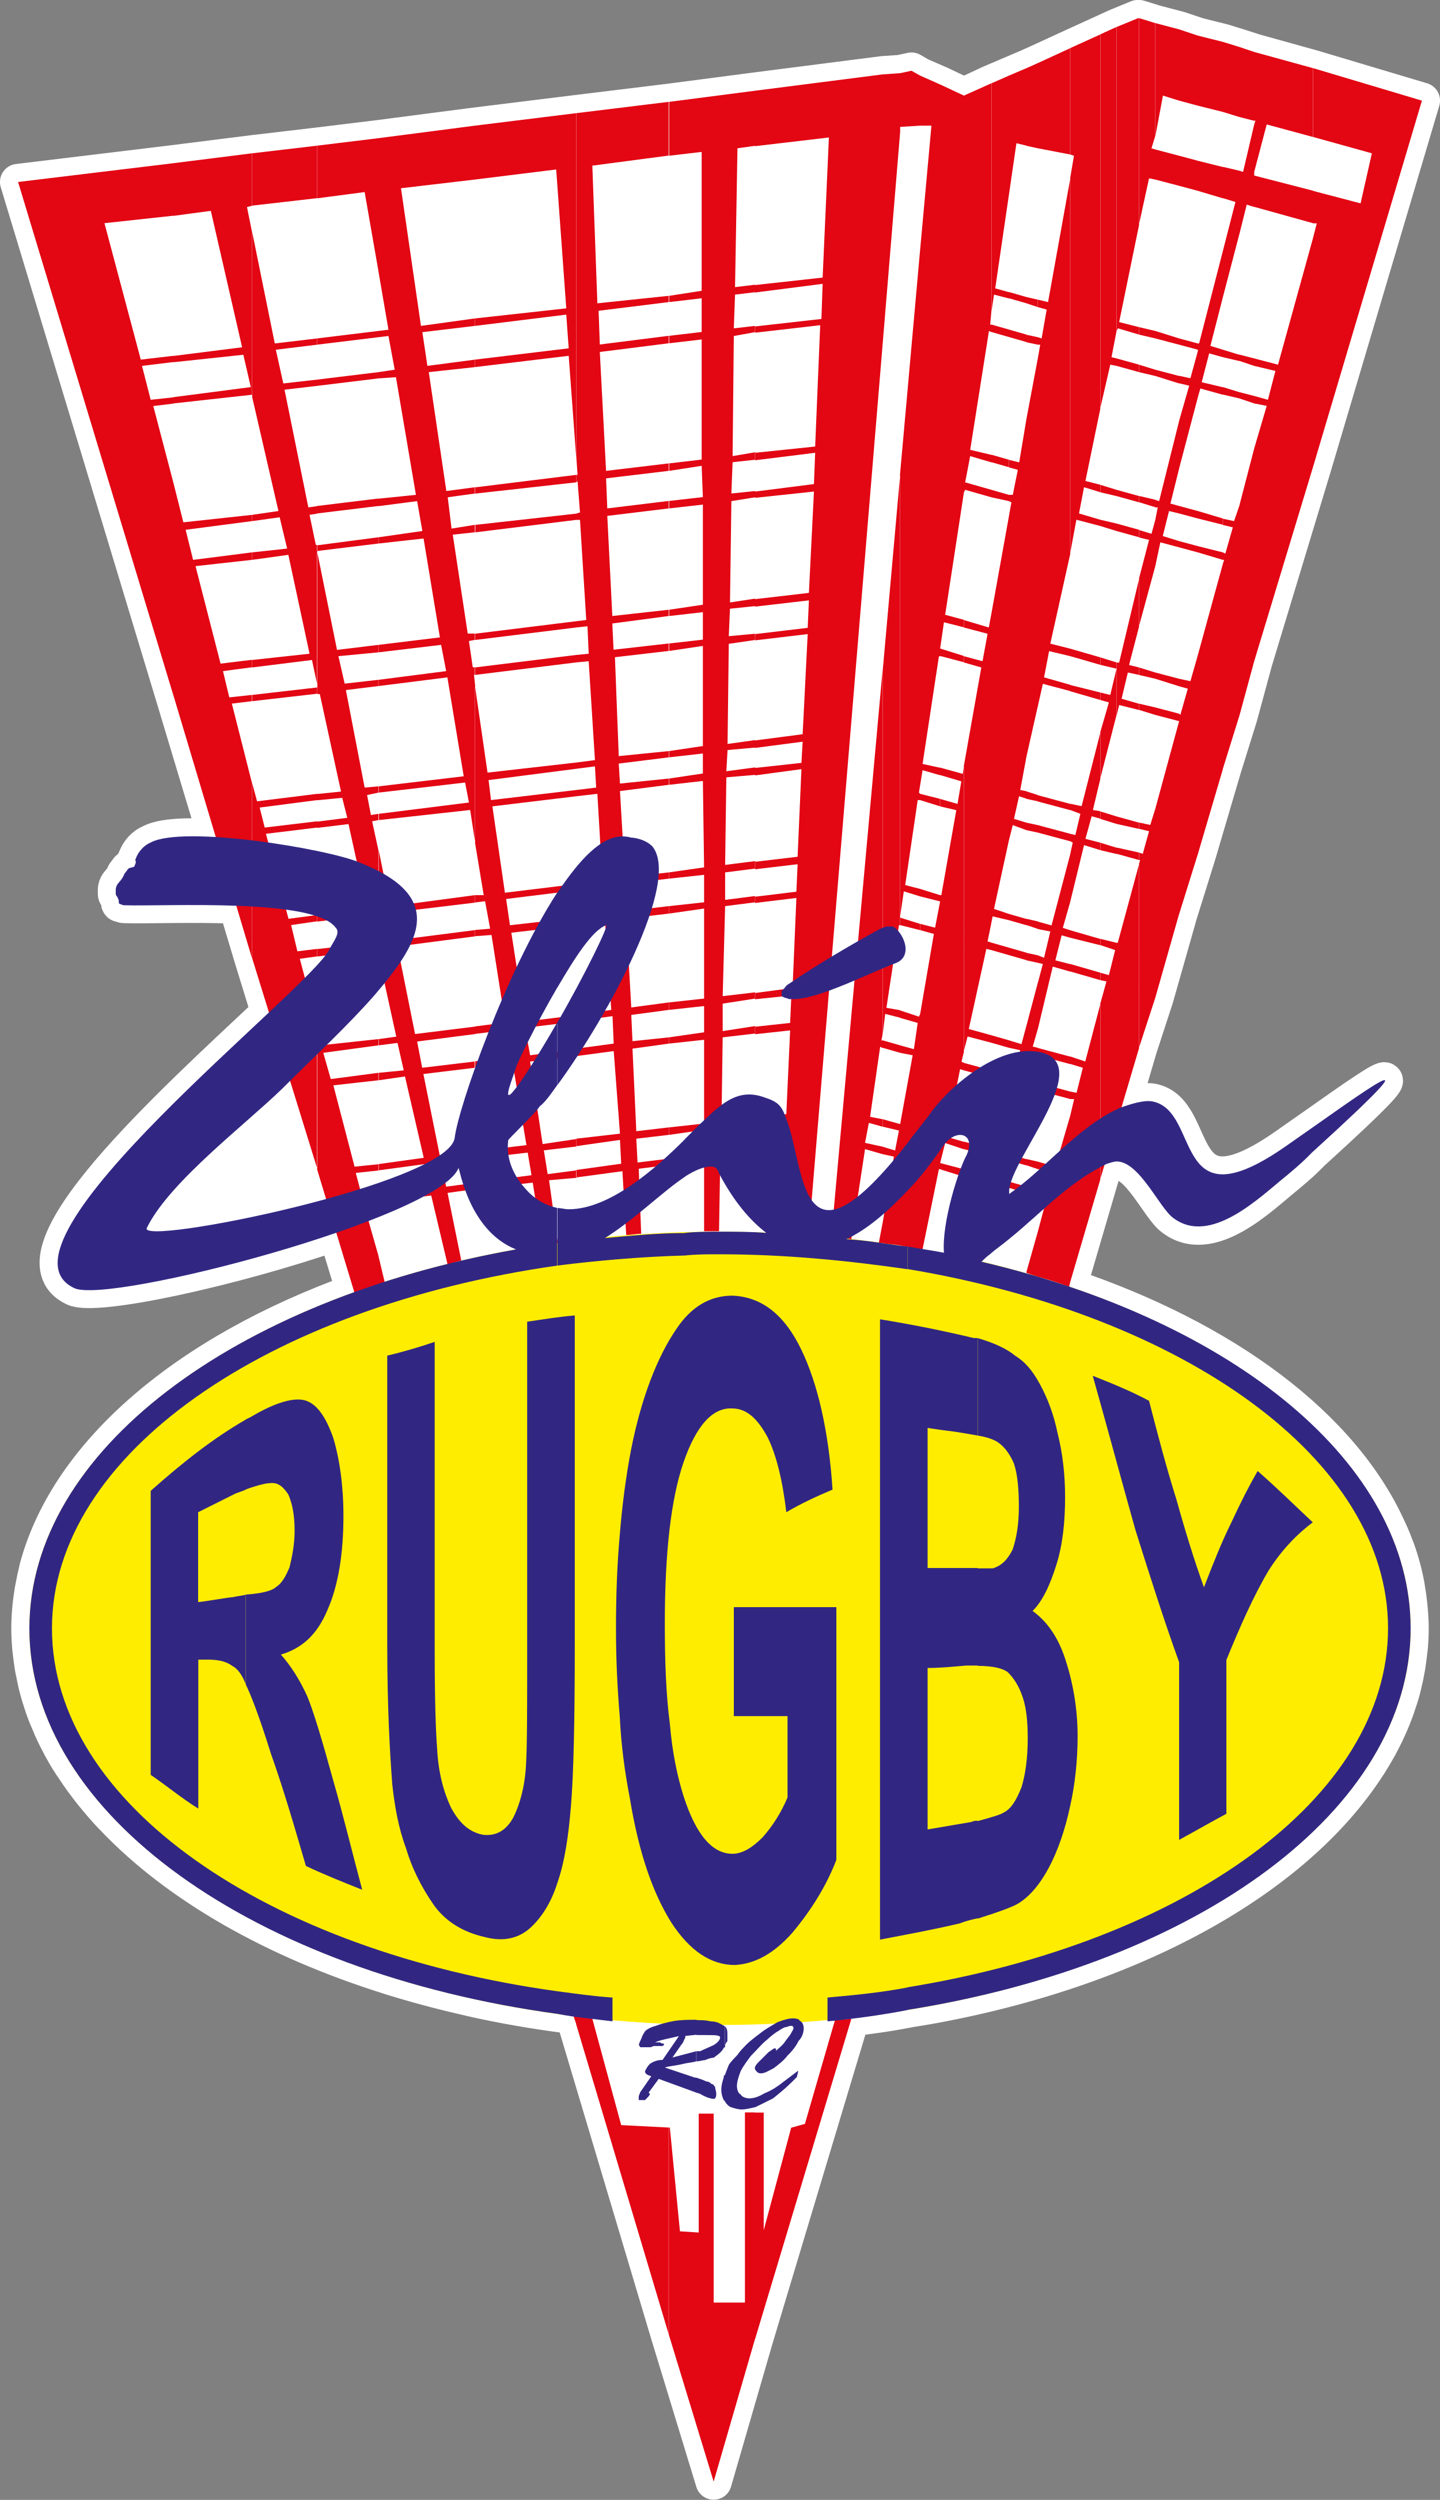<?xml version="1.0" encoding="utf-8"?>
<!-- Generator: Adobe Illustrator 28.1.0, SVG Export Plug-In . SVG Version: 6.00 Build 0)  -->
<svg version="1.1" id="Vrstva_1" xmlns="http://www.w3.org/2000/svg" xmlns:xlink="http://www.w3.org/1999/xlink" x="0px" y="0px"
	 viewBox="0 0 82.85 143.82" style="enable-background:new 0 0 82.85 143.82;" xml:space="preserve">
<rect x="0" y="0" width="82.85" height="143.82" fill="#808080" stroke="none"/>
<style type="text/css">
	
		.st0{fill-rule:evenodd;clip-rule:evenodd;fill:#FFFFFF;stroke:#FFFFFF;stroke-width:2.083;stroke-linejoin:round;stroke-miterlimit:10;}
	
		.st1{clip-path:url(#SVGID_00000114760416811444926330000017729603984280696979_);fill-rule:evenodd;clip-rule:evenodd;fill:#FFED00;}
	
		.st2{clip-path:url(#SVGID_00000114760416811444926330000017729603984280696979_);fill-rule:evenodd;clip-rule:evenodd;fill:#E30613;}
	
		.st3{clip-path:url(#SVGID_00000114760416811444926330000017729603984280696979_);fill-rule:evenodd;clip-rule:evenodd;fill:#312783;}
	.st4{clip-path:url(#SVGID_00000114760416811444926330000017729603984280696979_);fill:#312783;}
	.st5{fill:none;}
</style>
<g>
	<path class="st0" d="M81.08,92.33c-0.03-0.27-0.06-0.54-0.11-0.81c-0.01-0.09-0.03-0.18-0.04-0.27c-0.13-0.72-0.32-1.42-0.57-2.12
		c-0.01-0.03-0.02-0.06-0.04-0.09c-0.12-0.34-0.26-0.67-0.41-1c-0.01-0.02-0.02-0.04-0.03-0.06c-2.67-5.93-9.4-10.94-18.38-13.96
		l0.07-0.28l1.73-5.9l0.24-0.8c0.04-0.02,0.08-0.05,0.12-0.07c0.22-0.07,0.43-0.14,0.58-0.14c1.3,0,2.45,2.66,3.24,3.24
		c2.16,1.66,5.04-1.22,6.48-2.38c0.43-0.36,0.86-0.72,1.22-1.08l0.29-0.29c7.99-7.27,2.95-3.46-1.51-0.36
		c-6.62,4.61-4.82-2.09-7.7-2.59c-0.49-0.07-1.11,0.13-1.73,0.34l1.01-3.43l0.94-2.88l1.37-4.82l1.08-3.46l1.44-4.89l0.94-3.02
		l0.86-3.17l3.38-11.16l6.26-21.09l-6.26-1.87l-3.38-0.94L71.3,2.7l-0.94-0.29l-1.44-0.36l-1.08-0.36l-1.37-0.36l-0.94-0.29h-0.07
		l-1.22,0.5l-0.94,0.43l-1.73,0.79l-1.87,0.86l-0.65,0.29l-1.01,0.43l-1.01,0.43L55.46,5.5l-1.37-0.65l-1.15-0.5l-0.5-0.29
		l-0.65,0.14l-1.01,0.07l-7.34,0.94l-4.97,0.65l-5.33,0.65l-5.83,0.72l-5.54,0.72l-3.53,0.43L14.5,8.82L9.97,9.39l-8.93,1.08
		l8.93,29.51l2.46,8.18c-1.66-0.1-3.1-0.04-3.75,0.31c-0.36,0.14-0.72,0.5-0.86,0.94c-0.07,0.07,0,0.07,0,0.14v0.07
		c0,0.07-0.07,0.14-0.07,0.22c-0.07,0.07-0.29,0.07-0.36,0.14l-0.22,0.29c-0.14,0.36-0.36,0.5-0.43,0.65
		c-0.07,0.14-0.07,0.22-0.07,0.29v0.22c0,0,0,0.07,0.07,0.14l0.07,0.14c0.07,0.14,0,0.22,0.07,0.29c0.07,0,0.14,0.07,0.29,0.07
		c1.18,0.04,3.87-0.07,6.44,0.03l0.9,3l0.97,3.15C9.93,63.47,0.23,72.21,4.28,74.1c1.26,0.58,9.07-1.12,15.07-3.19l1.04,3.42
		c-9.56,3.45-16.4,9.17-18.22,15.82c-0.02,0.07-0.04,0.14-0.05,0.22c-0.07,0.27-0.13,0.55-0.18,0.83c-0.02,0.1-0.04,0.21-0.06,0.31
		c-0.04,0.26-0.08,0.52-0.11,0.79c-0.01,0.1-0.02,0.2-0.03,0.3c-0.03,0.36-0.05,0.72-0.05,1.08c0,0.37,0.02,0.73,0.05,1.1
		c0.01,0.12,0.03,0.23,0.04,0.35c0.03,0.25,0.06,0.49,0.1,0.74c0.02,0.14,0.05,0.27,0.08,0.4C2,96.49,2.05,96.72,2.1,96.94
		c0.03,0.14,0.07,0.27,0.11,0.41c0.06,0.23,0.14,0.45,0.21,0.68c0.04,0.13,0.08,0.25,0.13,0.38c0.09,0.25,0.2,0.51,0.31,0.76
		c0.04,0.09,0.07,0.18,0.11,0.27c0.16,0.35,0.33,0.69,0.51,1.03c0,0.01,0.01,0.02,0.01,0.02c0.18,0.33,0.37,0.66,0.58,0.98
		c0.05,0.08,0.1,0.15,0.15,0.22c0.17,0.26,0.35,0.52,0.53,0.77c0.06,0.08,0.12,0.16,0.18,0.24c0.19,0.26,0.39,0.51,0.6,0.76
		c0.05,0.06,0.11,0.13,0.16,0.19c0.24,0.29,0.49,0.57,0.76,0.85c0.02,0.02,0.05,0.05,0.07,0.07c3.67,3.87,9.22,7.06,15.95,9.16
		c0.01,0,0.02,0.01,0.02,0.01c1.07,0.33,2.18,0.64,3.31,0.92c0.41,0.1,0.82,0.19,1.23,0.29c0.1,0.02,0.2,0.05,0.3,0.07
		c1.68,0.37,3.41,0.67,5.18,0.9c0.16,0.03,0.33,0.05,0.49,0.08h0l0.14,0.43l5.33,17.85l2.59,8.49l2.38-8.21l5.54-18.43
		c-0.12,0-0.23,0.01-0.34,0.02c1.21-0.14,2.4-0.3,3.58-0.53c0.22-0.04,0.44-0.08,0.66-0.11c0.14-0.02,0.28-0.05,0.42-0.07
		c11.77-2.09,21.18-7.28,25.42-13.9c0.01-0.01,0.02-0.03,0.03-0.04c0.21-0.33,0.41-0.67,0.6-1.01c0.01-0.01,0.02-0.03,0.02-0.04
		c0.38-0.7,0.7-1.41,0.96-2.13c0.02-0.06,0.04-0.12,0.06-0.18c0.1-0.28,0.19-0.57,0.27-0.85c0.03-0.11,0.06-0.22,0.08-0.32
		c0.06-0.25,0.12-0.49,0.16-0.74c0.02-0.12,0.05-0.24,0.07-0.36c0.04-0.25,0.07-0.51,0.1-0.76c0.01-0.11,0.03-0.21,0.04-0.32
		c0.03-0.36,0.05-0.72,0.05-1.09c0-0.36-0.02-0.71-0.05-1.06C81.1,92.52,81.09,92.43,81.08,92.33z"/>
	<g>
		<g id="Vrstva_1_00000118395902699249278530000017285217248914558879_">
			<g>
				<defs>
					<rect id="SVGID_1_" x="1.04" y="1.04" width="80.76" height="141.73"/>
				</defs>
				<clipPath id="SVGID_00000140710732116217153490000015970904935259626927_">
					<use xlink:href="#SVGID_1_"  style="overflow:visible;"/>
				</clipPath>
				
					<path style="clip-path:url(#SVGID_00000140710732116217153490000015970904935259626927_);fill-rule:evenodd;clip-rule:evenodd;fill:#FFED00;" d="
					M41.35,116.5c21.95,0,39.81-10.22,39.81-22.82c0-12.52-17.85-22.82-39.81-22.82c-21.81,0-39.66,10.29-39.66,22.82
					C1.69,106.28,19.54,116.5,41.35,116.5"/>
				
					<path style="clip-path:url(#SVGID_00000140710732116217153490000015970904935259626927_);fill-rule:evenodd;clip-rule:evenodd;fill:#E30613;" d="
					M75.54,26.88V13.71l0.22-0.86h-0.22v-1.87l2.74,0.72l0.65-2.88l-3.38-0.94V3.92l6.26,1.87L75.54,26.88z M75.54,3.92v3.96
					l-2.66-0.72l-0.72,2.73V7.16l0.07-0.22h-0.07V2.99L75.54,3.92z M75.54,10.97v1.87l-3.38-0.94v-1.8L75.54,10.97z M75.54,13.71
					v13.17l-3.38,11.16V25.8l0.72-2.45l-0.72-0.14v-0.43L72.95,23l0.43-1.66l-1.22-0.29v-0.43l1.37,0.36L75.54,13.71z M72.16,2.99
					v3.96L71.3,6.73V2.7L72.16,2.99z M72.16,7.16v2.73v0.22v1.8l-0.43-0.14l-0.43,1.73V9.82l0.22,0.07L72.16,7.16z M72.16,20.62
					v0.43l-0.86-0.29v-0.36L72.16,20.62z M72.16,22.78v0.43l-0.86-0.29v-0.36L72.16,22.78z M72.16,25.8v12.24l-0.86,3.17V29.11
					L72.16,25.8z M71.3,2.7v4.03l-0.94-0.29V2.41L71.3,2.7z M71.3,9.82v3.67l-0.94,3.6v-2.66l0.72-2.81l-0.72-0.22v-1.8L71.3,9.82z
					 M71.3,20.41v0.36l-0.94-0.22v-0.43L71.3,20.41z M71.3,22.56v0.36l-0.94-0.22v-0.43L71.3,22.56z M71.3,29.11v12.09l-0.94,3.02
					V32.43l0.07-0.22h-0.07v-0.43l0.14,0.07l0.43-1.51l-0.58-0.14v-0.36l0.65,0.14L71.3,29.11z M70.36,2.41v4.03l-1.44-0.36V2.05
					L70.36,2.41z M70.36,9.61v1.8l-1.44-0.43V9.25L70.36,9.61z M70.36,14.43v2.66l-0.72,2.81l0.72,0.22v0.43l-0.79-0.22l-0.43,1.66
					l1.22,0.29v0.43l-1.3-0.36l-0.14,0.5v-2.66v-0.07v-0.36h0.07L70.36,14.43z M70.36,29.83v0.36l-1.44-0.36V29.4L70.36,29.83z
					 M70.36,31.78v0.43l-1.44-0.43v-0.36L70.36,31.78z M70.36,32.43v11.81l-1.44,4.89V37.68L70.36,32.43z M68.92,2.05v4.03
					l-1.08-0.29v-4.1L68.92,2.05z M68.92,9.25v1.73l-1.08-0.29V8.96L68.92,9.25z M68.92,19.76v0.36l-1.08-0.29v-0.36L68.92,19.76z
					 M68.92,20.19v2.66l-1.08,4.1v-2.74l0.58-2.02l-0.58-0.14v-0.43l0.65,0.14L68.92,20.19z M68.92,29.4v0.43l-1.08-0.29v-0.43
					L68.92,29.4z M68.92,31.42v0.36l-1.08-0.29v-0.36L68.92,31.42z M68.92,37.68v11.45l-1.08,3.46V41.06l0.07,0.07l0.43-1.51
					l-0.5-0.14v-0.43l0.65,0.14L68.92,37.68z M67.84,1.69v4.1L66.91,5.5l-0.43,2.3V1.33L67.84,1.69z M67.84,8.96v1.73l-1.37-0.36
					V8.6L67.84,8.96z M67.84,19.47v0.36l-1.37-0.36v-0.43L67.84,19.47z M67.84,21.63v0.43l-1.37-0.43v-0.36L67.84,21.63z
					 M67.84,24.22v2.74l-0.5,2.01l0.5,0.14v0.43l-0.58-0.14l-0.36,1.44l0.94,0.29v0.36l-1.08-0.29l-0.29,1.37v-2.66l0.14-0.72h-0.14
					v-0.43l0.22,0.07L67.84,24.22z M67.84,39.05v0.43l-1.37-0.43v-0.36L67.84,39.05z M67.84,41.06v11.52l-1.37,4.82V46.53l1.37-5.04
					l-1.37-0.36V40.7L67.84,41.06z M66.47,1.33v6.48l-0.22,0.72l0.22,0.07v1.73l-0.36-0.07l-0.58,2.66V1.04L66.47,1.33z
					 M66.47,19.04v0.43l-0.94-0.22v-0.43L66.47,19.04z M66.47,21.27v0.36l-0.94-0.22v-0.43L66.47,21.27z M66.47,28.75v0.43
					l-0.94-0.29v-0.36L66.47,28.75z M66.47,29.91v2.66l-0.94,3.46v-2.74l0.58-2.23l-0.58-0.14v-0.43l0.72,0.22L66.47,29.91z
					 M66.47,38.69v0.36l-0.94-0.22V38.4L66.47,38.69z M66.47,40.7v0.43l-0.94-0.29v-0.36L66.47,40.7z M66.47,46.53V57.4l-0.94,2.88
					V49.7l0.07-0.22h-0.07v-0.43l0.22,0.07l0.36-1.3l-0.58-0.14v-0.36l0.65,0.14L66.47,46.53z M65.54,1.04v11.88l-1.15,5.61
					l1.15,0.29v0.43l-1.22-0.36l-0.07,0.14V1.55l1.22-0.5H65.54z M65.54,20.98v0.43l-1.3-0.36v-0.43L65.54,20.98z M65.54,28.54v0.36
					l-1.3-0.36v-0.36L65.54,28.54z M65.54,30.48v0.43l-1.3-0.36v-0.43L65.54,30.48z M65.54,33.29v2.74l-0.58,2.23l0.58,0.14v0.43
					l-0.65-0.14l-0.36,1.51l1.01,0.29v0.36l-1.15-0.29l-0.14,0.58v-3.02h0.14L65.54,33.29z M65.54,47.33v0.36l-1.3-0.29v-0.43
					L65.54,47.33z M65.54,49.05v0.43l-1.3-0.36v-0.36L65.54,49.05z M65.54,49.7v10.58l-1.3,4.39V54.24h0.07L65.54,49.7z M64.24,1.55
					v17.49l-0.29,1.51l0.29,0.07v0.43l-0.36-0.07l-0.58,2.52V1.98L64.24,1.55z M64.24,28.18v0.36l-0.94-0.22v-0.43L64.24,28.18z
					 M64.24,30.12v0.43l-0.94-0.29v-0.36L64.24,30.12z M64.24,38.11v3.02l-0.94,3.67v-2.66l0.5-1.73l-0.5-0.14v-0.43l0.58,0.14
					l0.36-1.51l-0.94-0.22v-0.43L64.24,38.11z M64.24,46.97v0.43l-0.94-0.29v-0.43L64.24,46.97z M64.24,48.77v0.36l-0.94-0.22v-0.43
					L64.24,48.77z M64.24,54.24v10.44l-0.94,3.17V57.76l0.36-1.3l-0.36-0.07v-0.43l0.5,0.14l0.36-1.44l-0.86-0.29v-0.36L64.24,54.24
					z M63.31,1.98V23.5l-0.86,4.17l0.86,0.22v0.43l-0.94-0.29l-0.29,1.51l1.22,0.36v0.36l-1.37-0.36l-0.36,1.94V10.26l0.22-1.3
					l-0.22-0.07V2.77L63.31,1.98z M63.31,37.82v0.43l-1.73-0.5v-0.43L63.31,37.82z M63.31,39.84v0.43l-1.73-0.5v-0.36L63.31,39.84z
					 M63.31,42.14v2.66l-0.43,1.8l0.43,0.07v0.43l-0.5-0.14l-0.36,1.3l0.86,0.22v0.43l-0.94-0.29l-0.79,3.24v-2.74l0.14-0.65
					l-0.14-0.07v-0.43l0.29,0.07l0.29-1.22l-0.58-0.22v-0.36l0.65,0.14L63.31,42.14z M63.31,54.02v0.36l-1.73-0.43v-0.43
					L63.31,54.02z M63.31,55.96v0.43l-1.73-0.5v-0.43L63.31,55.96z M63.31,57.76v10.08l-1.73,5.9v-9.57l0.22-0.94h-0.22V62.8
					l0.36,0.07l0.36-1.44l-0.72-0.22v-0.43l0.86,0.29L63.31,57.76z M61.58,2.77v6.12l-1.87-0.36v-4.9L61.58,2.77z M61.58,10.26
					v21.59l-1.15,5.18l1.15,0.29v0.43l-1.22-0.29l-0.29,1.51l1.51,0.43v0.36L60,39.34l-0.29,1.3V20.62l0.14-0.79h-0.14V19.4
					l0.22,0.07l0.29-1.66l-0.5-0.14v-0.43l0.58,0.14L61.58,10.26z M61.58,46.25v0.36l-1.87-0.5v-0.36L61.58,46.25z M61.58,47.97
					v0.43l-1.87-0.5v-0.43L61.58,47.97z M61.58,49.13v2.74l-0.43,1.51l0.43,0.14v0.43l-0.5-0.14l-0.36,1.44l0.86,0.22v0.43
					l-1.01-0.29l-0.86,3.6v-2.66L60,55.46l-0.29-0.07v-0.43l0.36,0.14l0.36-1.51l-0.72-0.14v-0.43l0.79,0.22L61.58,49.13z
					 M61.58,60.79v0.43l-1.87-0.5v-0.43L61.58,60.79z M61.58,62.8v0.43l-1.87-0.5V62.3L61.58,62.8z M61.58,64.17v9.57l-0.07,0.29
					c-0.58-0.22-1.22-0.43-1.8-0.58v-2.59l0.5-1.87l-0.5-0.14v-0.43l0.65,0.14l0.29-1.08l-0.94-0.22v-0.43l1.01,0.29L61.58,64.17z
					 M59.71,3.63v4.9l-0.65-0.14V3.92L59.71,3.63z M59.71,17.24v0.43l-0.65-0.22v-0.36L59.71,17.24z M59.71,19.4v0.43l-0.65-0.14
					v-0.43L59.71,19.4z M59.71,20.62v20.01l-0.65,2.88V24.08L59.71,20.62z M59.71,45.74v0.36l-0.65-0.14v-0.43L59.71,45.74z
					 M59.71,47.47v0.43l-0.65-0.14v-0.43L59.71,47.47z M59.71,53.01v0.43l-0.65-0.22v-0.36L59.71,53.01z M59.71,54.96v0.43
					l-0.65-0.14v-0.43L59.71,54.96z M59.71,56.54v2.66l-0.29,1.01l0.29,0.07v0.43l-0.36-0.07l-0.29,1.01v-2.66L59.71,56.54z
					 M59.71,62.3v0.43l-0.65-0.22v-0.43L59.71,62.3z M59.71,66.83v0.43l-0.65-0.22v-0.36L59.71,66.83z M59.71,68.42v0.43l-0.65-0.22
					v-0.36L59.71,68.42z M59.71,70.86v2.59c-0.22-0.07-0.43-0.14-0.65-0.22v-0.07L59.71,70.86z M59.06,3.92v4.46l-0.58-0.14
					l-0.43,2.95V4.35L59.06,3.92z M59.06,17.09v0.36l-1.01-0.29v-0.36L59.06,17.09z M59.06,19.25v0.43l-1.01-0.29v-0.43L59.06,19.25
					z M59.06,24.08v19.43l-0.36,1.94l0.36,0.07v0.43l-0.43-0.14l-0.29,1.3l0.72,0.22v0.43l-0.79-0.29l-0.22,0.86V29.69l0.14-0.79
					l-0.14-0.07v-0.36h0.22l0.29-1.44l-0.5-0.14v-0.43l0.58,0.14L59.06,24.08z M59.06,52.87v0.36l-1.01-0.29v-0.36L59.06,52.87z
					 M59.06,54.81v0.43l-1.01-0.29v-0.43L59.06,54.81z M59.06,58.99v2.66l-0.07,0.43h0.07v0.43l-0.22-0.07l-0.79,3.24v-2.74
					l0.22-0.65l-0.22-0.07v-0.36l0.29,0.07l0.36-1.51l-0.65-0.14v-0.43l0.72,0.22L59.06,58.99z M59.06,66.69v0.36l-1.01-0.29V66.4
					L59.06,66.69z M59.06,68.27v0.36l-1.01-0.29v-0.36L59.06,68.27z M59.06,73.17v0.07V73.17z M58.05,4.35v6.84l-0.79,5.4l0.79,0.22
					v0.36l-0.86-0.22l-0.14,0.94V4.79L58.05,4.35z M58.05,18.96v0.43l-1.01-0.29v-0.43L58.05,18.96z M58.05,26.45v0.43l-1.01-0.29
					v-0.43L58.05,26.45z M58.05,28.47v0.36l-1.01-0.22v-0.43L58.05,28.47z M58.05,29.69v18.64l-0.86,3.96l0.86,0.29v0.36l-0.94-0.22
					l-0.07,0.36V35.3L58.05,29.69z M58.05,54.52v0.43l-1.01-0.29v-0.43L58.05,54.52z M58.05,59.85v0.43l-1.01-0.29v-0.43
					L58.05,59.85z M58.05,61.87v0.36l-1.01-0.22v-0.43L58.05,61.87z M58.05,62.95v2.74l-0.14,0.65l0.14,0.07v0.36l-0.29-0.07
					l-0.22,1.15l0.5,0.14v0.36L57.4,68.2l-0.36,1.44v-2.66l0.14-0.43h-0.14v-0.43l0.22,0.07L58.05,62.95z M57.04,4.79v13.1
					l-0.07,0.79h0.07v0.43l-0.14-0.07l-1.08,6.84l1.22,0.29v0.43l-1.22-0.36l-0.29,1.51l1.51,0.43v0.43l-1.51-0.43l-0.07,0.14V5.5
					L57.04,4.79z M57.04,35.3v17.78l-0.22,1.08l0.22,0.07v0.43l-0.29-0.07l-1.01,4.61l1.3,0.36v0.43l-1.37-0.36l-0.22,0.86V44.09
					l1.01-5.69l-1.01-0.29v-0.36l1.08,0.29l0.29-1.58l-1.37-0.36v-0.43l1.44,0.43L57.04,35.3z M57.04,61.58v0.43l-1.58-0.43v-0.43
					L57.04,61.58z M57.04,66.11v0.43l-1.58-0.43v-0.43L57.04,66.11z M57.04,66.98v2.66l-0.72,2.88c-0.22,0-0.43-0.07-0.65-0.14
					l1.08-4.32l-1.3-0.36v-0.43l1.44,0.36L57.04,66.98z M55.46,5.5v22.82l-1.08,7.05l1.08,0.29v0.43l-1.15-0.29l-0.22,1.51
					l1.37,0.43v0.36l-1.37-0.36V4.86L55.46,5.5z M55.46,44.09V60.5l-0.14,0.58l0.14,0.07v0.43l-0.22-0.07l-0.79,3.89l1.01,0.29v0.43
					l-1.08-0.36l-0.29,1.15l1.37,0.36v0.43l-1.37-0.43V51.5h0.07l0.86-4.89l-0.94-0.22v-0.43l1.01,0.29l0.22-1.3l-1.22-0.36v-0.43
					l1.3,0.36L55.46,44.09z M54.09,4.86v32.9h-0.07l-0.94,6.19l1.01,0.22v0.43l-1.01-0.29l-0.14,0.86V14.36l0.65-7.13h-0.65V4.35
					L54.09,4.86z M54.09,45.96v0.43l-1.15-0.36v-0.36L54.09,45.96z M54.09,51.5v15.76h-0.07l-0.94,4.61h-0.14V58.34l0.79-4.61
					l-0.79-0.22v-0.36l0.86,0.22l0.29-1.51l-1.15-0.29v-0.43L54.09,51.5z M52.94,4.35v2.88L51.79,7.3v0.29V4.21l0.65-0.14
					L52.94,4.35z M52.94,14.36v30.81l-0.07,0.43l0.07,0.07v0.36H52.8l-0.72,4.89l0.86,0.22v0.43l-0.94-0.29l-0.22,1.51l1.15,0.36
					v0.36l-1.15-0.29V27.32L52.94,14.36z M52.94,58.34v13.53c-0.43-0.07-0.79-0.14-1.15-0.22v-6.98l0.72-3.96l-0.72-0.14v-0.43
					l0.79,0.22l0.22-1.51l-1.01-0.29v-0.43l1.08,0.36L52.94,58.34z M51.79,4.21v3.38l-1.01,12.24V4.28L51.79,4.21z M51.79,27.32
					v25.91h-0.07L51,57.98l0.79,0.14v0.43l-0.86-0.22l-0.14,1.15V38.54L51.79,27.32z M51.79,60.14v0.43l-1.01-0.29v-0.43
					L51.79,60.14z M51.79,64.67v6.98c-0.36-0.07-0.72-0.07-1.01-0.14v-1.15l0.65-3.82l-0.65-0.14v-0.43l0.72,0.22l0.22-1.15
					l-0.93-0.22v-0.43L51.79,64.67z M43.44,121.54h0.5v6.77l1.58-5.9l0.79-0.22l1.73-5.97c0.29,0,0.58-0.07,0.94-0.07l-5.54,18.43
					V121.54z M50.78,4.28v15.55l-4.25,51.25c-0.5-0.07-1.01-0.07-1.58-0.14l0.22-4.68l-1.73,0.22v-0.43l1.73-0.22l0.07-1.37
					l-1.8,0.22v-0.36l1.8-0.22l0.22-4.82l-2.02,0.22v-0.43l2.02-0.22l0.07-1.58l-2.09,0.22v-0.36l2.16-0.29l0.22-5.18l-2.38,0.29
					v-0.36l2.38-0.29l0.07-1.58l-2.45,0.29v-0.43l2.45-0.29l0.22-5.04l-2.66,0.36v-0.43l2.66-0.29l0.07-1.22l-2.74,0.36v-0.43
					l2.74-0.36l0.29-5.76l-3.02,0.36v-0.36l3.02-0.36l0.07-1.58l-3.1,0.36v-0.43l3.1-0.36l0.29-5.83l-3.38,0.36v-0.36l3.38-0.43
					l0.07-1.8l-3.46,0.43v-0.43l3.46-0.36l0.29-6.98l-3.74,0.43v-0.36l3.81-0.43l0.07-2.02l-3.89,0.5v-0.43l3.89-0.43l0.36-8.06
					l-4.25,0.5V5.22L50.78,4.28z M50.78,38.54l-2.95,32.61c0.36,0.07,0.79,0.07,1.15,0.14l0.79-5.18l1.01,0.29v-0.43l-1.01-0.22
					l0.22-1.15l0.79,0.22v-0.43l-0.72-0.14l0.58-4.03l0.14,0.07v-0.43h-0.07l0.07-0.36V38.54z M50.78,70.36l-0.22,1.15h0.22V70.36z
					 M41.06,142.77l-2.59-8.49V122.4h0.07l0.58,5.97l1.08,0.07v-6.84h0.86v10.87h1.8v-10.94h0.58v13.03L41.06,142.77z M43.44,5.22
					v3.17l-1.01,0.14l-0.14,7.99l1.15-0.14v0.43l-1.15,0.14l-0.07,1.94l1.22-0.14v0.36l-1.22,0.22l-0.07,6.91l1.3-0.22v0.43
					l-1.3,0.14l-0.07,1.8l1.37-0.14v0.36l-1.37,0.22L42,34.66l1.44-0.22v0.43L42,35.02l-0.07,1.58l1.51-0.14v0.36l-1.51,0.22
					l-0.07,5.76l1.58-0.22v0.43l-1.58,0.14l-0.07,1.22l1.66-0.22v0.43l-1.66,0.14l-0.07,5.04l1.73-0.22v0.43l-1.73,0.22v1.58
					l1.73-0.22v0.36l-1.73,0.22l-0.14,5.18l1.87-0.22v0.36l-1.87,0.29v1.58l1.87-0.29v0.43l-1.87,0.22l-0.07,4.82l1.94-0.22v0.36
					l-1.94,0.29l-0.07,1.37l2.02-0.29v0.43l-2.02,0.22l-0.07,4.17h-0.86v-4.03l-2.02,0.22v-0.36l2.02-0.29v-1.37l-2.02,0.29v-0.43
					l2.02-0.22v-4.82l-2.02,0.22v-0.36l2.02-0.29v-1.51l-2.02,0.22v-0.43l2.02-0.22v-5.18l-2.02,0.29v-0.43l2.02-0.22v-1.58
					l-2.02,0.22v-0.36l2.02-0.29l-0.07-4.97l-1.94,0.22v-0.36l1.94-0.29v-1.15l-1.94,0.22v-0.36l1.94-0.29v-5.76l-1.94,0.29v-0.43
					l1.94-0.22v-1.58l-1.94,0.22v-0.36l1.94-0.29v-5.76l-1.94,0.22v-0.43l1.94-0.22l-0.07-1.8l-1.87,0.29v-0.43l1.87-0.22v-6.91
					l-1.87,0.22v-0.43l1.87-0.22v-1.94l-1.87,0.22v-0.36l1.87-0.29V8.74l-1.87,0.22V5.86L43.44,5.22z M38.47,134.28l-5.33-17.85V116
					c0.29,0.07,0.58,0.07,0.94,0.14l1.66,6.12l2.74,0.14V134.28z M38.47,5.86v3.09l-4.39,0.58l0.29,7.92l4.1-0.43v0.36l-4.03,0.5
					l0.07,1.94l3.96-0.5v0.43l-3.96,0.5l0.36,6.84l3.6-0.43v0.43l-3.6,0.43l0.07,1.73l3.53-0.43v0.43l-3.53,0.43l0.29,5.76
					l3.24-0.36v0.36l-3.24,0.43l0.07,1.51l3.17-0.36v0.43l-3.09,0.36l0.22,5.69l2.88-0.29v0.36l-2.88,0.36l0.07,1.15l2.81-0.29v0.36
					l-2.81,0.36l0.29,4.97l2.52-0.29v0.36l-2.52,0.29l0.07,1.58l2.45-0.29v0.43l-2.45,0.29l0.29,5.11l2.16-0.29v0.43l-2.16,0.29
					l0.07,1.51l2.09-0.22v0.36l-2.09,0.29l0.22,4.75l1.87-0.22v0.43l-1.87,0.22l0.07,1.37l1.8-0.22v0.36l-1.73,0.22l0.14,3.74
					c-0.29,0-0.58,0.07-0.86,0.07l-0.22-3.67l-2.66,0.36v-0.43l2.59-0.36l-0.07-1.37l-2.52,0.36v-0.43l2.52-0.29l-0.36-4.75
					l-2.16,0.29v-0.43l2.16-0.29l-0.07-1.58l-2.09,0.29v-0.36l2.02-0.29l-0.36-5.11l-1.66,0.22V52.8l1.66-0.22L34.73,51l-1.58,0.22
					v-0.36l1.51-0.22l-0.29-4.97l-1.22,0.14v-0.36l1.15-0.14l-0.07-1.22l-1.08,0.14v-0.36l1.08-0.14l-0.36-5.69l-0.72,0.07v-0.43
					l0.72-0.07l-0.07-1.58l-0.65,0.07v-0.36l0.58-0.07l-0.36-5.76h-0.22v-0.36l0.22-0.07l-0.14-1.8l-0.07,0.07v-0.43h0.07
					l-0.07-1.01V6.51L38.47,5.86z M33.15,116.43L33,116h0.14V116.43z M33.15,6.51v19.79l-0.43-5.83l-5.4,0.65v-0.43l5.4-0.65
					l-0.14-1.94l-5.25,0.65v-0.43l5.25-0.58l-0.58-7.99l-4.68,0.58v-3.1L33.15,6.51z M33.15,27.32v0.43l-5.83,0.65v-0.36
					L33.15,27.32z M33.15,29.55v0.36l-5.83,0.72v-0.43L33.15,29.55z M33.15,35.74v0.36l-5.83,0.72v-0.36L33.15,35.74z M33.15,37.68
					v0.43l-5.83,0.72V38.4L33.15,37.68z M33.15,43.87v0.36l-5.04,0.65l0.14,1.15l4.9-0.58v0.36l-4.82,0.58l0.72,4.97l4.1-0.5v0.36
					l-4.03,0.5l0.22,1.51l3.82-0.43v0.43l-3.74,0.43l0.79,5.11l2.95-0.36v0.36l-2.95,0.36l0.29,1.58l2.66-0.36v0.43l-2.66,0.29
					l0.72,4.75l1.94-0.29v0.43l-1.87,0.22l0.22,1.37l1.66-0.22v0.43l-1.58,0.14l0.5,3.6c-0.29,0.07-0.58,0.07-0.86,0.14l-0.58-3.6
					l-3.31,0.36v-0.36l3.24-0.43l-0.22-1.3l-3.02,0.36v-0.43l2.95-0.36l-0.79-4.68l-2.16,0.22v-0.36l2.09-0.29l-0.29-1.51l-1.8,0.22
					v-0.43l1.73-0.22l-0.79-5.04l-0.94,0.07v-0.36l0.86-0.07l-0.29-1.58l-0.58,0.07V51.5h0.5l-0.5-3.02v-9l0.72,4.97L33.15,43.87z
					 M27.32,7.23v3.1l-4.25,0.5l1.15,7.92l3.1-0.43v0.43l-3.02,0.36l0.29,1.94l2.74-0.36v0.43l-2.66,0.29l1.01,6.84l1.66-0.22v0.36
					l-1.58,0.22l0.22,1.8l1.37-0.22v0.43l-1.3,0.14l0.86,5.69h0.43v0.36l-0.36,0.07l0.22,1.51h0.14v0.43h-0.07l0.07,0.65v9
					l-0.29-1.87l-5.25,0.58v-0.36l5.18-0.65l-0.22-1.15l-4.97,0.58v-0.36l4.89-0.58l-0.94-5.69l-3.96,0.5v-0.36l3.89-0.5l-0.29-1.51
					l-3.6,0.43V37.1l3.53-0.43l-0.94-5.69l-2.59,0.29v-0.36l2.52-0.36L24,28.83l-2.23,0.29v-0.43l2.16-0.22l-1.15-6.77l-1.01,0.07
					v-0.36l0.94-0.14l-0.36-1.94l-0.58,0.07v-0.36l0.58-0.07l-0.58-3.38V7.95L27.32,7.23z M27.32,51.5v0.43l-4.82,0.58l0.29,1.58
					l4.54-0.58v0.36l-4.46,0.58l1.01,5.04l3.46-0.43v0.43L24,59.92l0.29,1.51l3.02-0.36v0.36l-2.95,0.36l0.94,4.68l2.02-0.22v0.43
					l-1.94,0.22l0.29,1.37l1.66-0.22v0.36l-1.58,0.22l0.79,3.89c-0.29,0.07-0.5,0.14-0.79,0.22l-0.94-3.96l-3.02,0.36V68.7
					l2.95-0.36l-0.29-1.37l-2.66,0.36v-0.36l2.59-0.36l-1.08-4.68l-1.51,0.22v-0.43l1.44-0.14l-0.36-1.58l-1.08,0.14v-0.36
					l1.01-0.14l-1.01-4.61v-6.12l0.65,3.24L27.32,51.5z M21.77,73.89l0.36-0.14l-0.36-1.51V73.89z M21.77,7.95v7.63l-0.79-4.53
					l-2.74,0.36V8.38L21.77,7.95z M21.77,19.04v0.36l-3.53,0.43v-0.36L21.77,19.04z M21.77,21.41v0.36l-3.53,0.43v-0.36L21.77,21.41
					z M21.77,28.68v0.43l-3.53,0.43v-0.43L21.77,28.68z M21.77,30.91v0.36l-3.53,0.43l1.15,5.69l2.38-0.29v0.43l-2.3,0.22l0.36,1.58
					l1.94-0.22v0.36L19.9,39.7l1.08,5.61l0.79-0.07v0.36l-0.65,0.14l0.22,1.15l0.43-0.07v0.36l-0.36,0.07l0.36,1.66v6.12l-0.14-0.43
					l-3.38,0.43V54.6l3.31-0.36l-0.36-1.58l-2.95,0.36v-0.36l2.88-0.36l-1.08-4.89l-1.8,0.22v-0.36l1.73-0.22l-0.29-1.15l-1.44,0.14
					v-0.36l1.37-0.14l-1.22-5.61h-0.14v-0.36v-0.07v-0.14v-7.99L21.77,30.91z M21.77,59.78v0.36l-3.17,0.43l0.43,1.51l2.74-0.36
					v0.43l-2.59,0.29l1.22,4.68l1.37-0.14v0.36l-1.3,0.14l0.36,1.37l0.94-0.14v0.43l-0.86,0.07l0.86,3.02v1.66
					c-0.5,0.14-0.94,0.29-1.37,0.5l-2.16-7.13v-8.28l0.29,1.15L21.77,59.78z M18.25,8.38v3.02l-3.74,0.43V8.82L18.25,8.38z
					 M18.25,19.47v0.36l-2.38,0.29l0.43,1.94l1.94-0.22v0.36l-1.87,0.22l1.37,6.77l0.5-0.07v0.43l-0.43,0.07l0.36,1.73h0.07v7.99
					l-0.29-1.37L14.5,38.4v-0.43l3.31-0.36l-1.22-5.69l-2.09,0.29v-0.43l2.02-0.22l-0.43-1.8l-1.58,0.22v-0.36l1.51-0.22l-1.51-6.55
					v-9.5l1.3,6.41L18.25,19.47z M18.25,39.55v0.36l-3.74,0.43v-0.36L18.25,39.55z M18.25,45.67v0.36l-3.31,0.43l0.29,1.15
					l3.02-0.36v0.36l-2.95,0.36l1.3,4.89l1.66-0.22v0.36l-1.51,0.22l0.36,1.51l1.15-0.14v0.43l-1.01,0.14l1.01,3.82v8.28L14.5,55.1
					V45.02l0.29,1.08L18.25,45.67z M14.5,8.82v3.02l-0.29,0.07l0.29,1.44v9.5v-0.14l-4.53,0.5v-0.36l4.46-0.58L14,20.41l-4.03,0.43
					v-0.36l3.96-0.5l-1.8-7.85l-2.16,0.29V9.39L14.5,8.82z M14.5,29.62v0.36l-3.82,0.5l0.43,1.73l3.38-0.43v0.43l-3.24,0.36
					l1.44,5.61l1.8-0.22v0.43l-1.66,0.22l0.36,1.51l1.3-0.14v0.36l-1.15,0.14l1.15,4.54V55.1L9.97,39.98V27.75l0.58,2.3L14.5,29.62z
					 M9.97,9.39v3.02l-3.96,0.43l2.09,7.85l1.87-0.22v0.36l-1.8,0.22L8.67,23l1.3-0.14v0.36l-1.15,0.14l1.15,4.39v12.24L1.04,10.47
					L9.97,9.39z"/>
				
					<path style="clip-path:url(#SVGID_00000140710732116217153490000015970904935259626927_);fill-rule:evenodd;clip-rule:evenodd;fill:#312783;" d="
					M56.47,72.59c14.47,3.38,24.69,11.59,24.69,21.09c0,10.44-12.24,19.29-28.94,21.95v-1.3c15.91-2.59,27.64-10.87,27.64-20.66
					c0-9.72-11.73-18-27.64-20.66v-1.3c0.72,0.14,1.37,0.22,2.09,0.36c-0.14-1.73,0.86-4.82,1.3-5.61c0.58-1.3-0.65-1.58-1.37-0.5
					c-0.65,0.94-1.3,1.8-2.01,2.52v-2.74c0.36-0.5,0.79-1.01,1.22-1.58c0.86-1.3,3.67-3.96,6.12-3.67c3.81,0.43-1.51,6.19-1.51,8.06
					v0.14c2.09-1.44,3.96-3.89,6.41-4.97c0.65-0.22,1.3-0.43,1.8-0.36c2.88,0.5,1.08,7.2,7.7,2.59c4.46-3.1,9.5-6.91,1.51,0.36
					l-0.29,0.29c-0.36,0.36-0.79,0.72-1.22,1.08c-1.44,1.15-4.32,4.03-6.48,2.38c-0.79-0.58-1.94-3.24-3.24-3.24
					c-0.14,0-0.36,0.07-0.58,0.14c-2.23,1.08-3.74,2.81-5.61,4.32c-0.43,0.36-0.86,0.65-1.08,0.86
					C56.76,72.3,56.61,72.45,56.47,72.59 M52.22,115.64c-1.51,0.29-3.02,0.5-4.61,0.65v-1.37c1.58-0.14,3.1-0.29,4.61-0.58V115.64z
					 M52.22,73.02c-3.46-0.5-7.05-0.86-10.87-0.86c-0.65,0-1.3,0-1.94,0.07v-1.3c0.65-0.07,1.3-0.07,1.94-0.07
					c0.94,0,1.87,0,2.74,0.07c-0.94-0.72-1.87-1.8-2.74-3.46c-0.07-0.29-0.29-0.36-0.43-0.36c-0.43,0-0.94,0.22-1.51,0.58v-2.16
					c0.29-0.29,0.5-0.5,0.72-0.72c1.22-1.15,2.23-2.3,3.89-1.66c0.94,0.29,1.01,0.65,1.3,1.44c1.01,2.88,0.72,9.07,6.91,1.15v2.74
					c-1.15,1.22-2.3,2.23-3.53,2.81c1.22,0.07,2.38,0.29,3.53,0.43V73.02z M39.41,72.23c-2.52,0.07-5.04,0.29-7.34,0.58V69.5
					c0.22,0,0.43,0.07,0.65,0.07c2.38,0,5.04-2.38,6.69-4.03v2.16c-1.3,0.86-2.88,2.45-4.61,3.53c1.51-0.14,3.02-0.29,4.61-0.29
					V72.23z M32.07,114.56c1.08,0.14,2.09,0.29,3.17,0.36v1.37c-1.08-0.14-2.09-0.22-3.17-0.43V114.56z M32.07,51.36
					c1.3-1.94,2.52-3.24,3.74-3.24c0.07,0,0.29,0,0.5,0.07h0.07c0.58,0.07,0.94,0.29,1.15,0.5c1.66,2.01-2.52,9.72-5.47,13.75v-3.6
					c1.58-2.73,3.02-5.69,2.81-5.61c-0.79,0.29-1.8,1.87-2.81,3.6V51.36z M32.07,72.81C15.37,75.18,2.99,83.68,2.99,93.68
					c0,10.08,12.38,18.57,29.08,20.88v1.3c-17.42-2.38-30.38-11.45-30.38-22.17c0-10.22,11.81-18.93,28-21.81
					c-2.73-1.08-3.24-4.68-3.31-4.68c-1.15,2.88-20.08,7.85-22.1,6.91c-5.4-2.52,13.6-17.2,14.68-19.51
					c0.22-0.43,0.65-0.94,0.36-1.22c-1.22-1.73-9.79-1.22-12.17-1.3C7.02,52.08,6.94,52,6.87,52c-0.07-0.07,0-0.14-0.07-0.29
					l-0.07-0.14c-0.07-0.07-0.07-0.14-0.07-0.14v-0.22c0-0.07,0-0.14,0.07-0.29c0.07-0.14,0.29-0.29,0.43-0.65l0.22-0.29
					c0.07-0.07,0.29-0.07,0.36-0.14c0-0.07,0.07-0.14,0.07-0.22v-0.07c0-0.07-0.07-0.07,0-0.14c0.14-0.43,0.5-0.79,0.86-0.94
					c1.87-1.01,10.15,0.36,12.02,1.15c5.11,2.02,3.38,4.68,0.86,7.63c-1.51,1.73-3.53,3.6-5.33,5.4c-2.16,2.09-6.33,5.25-7.7,7.85
					l-0.07,0.14c-0.58,1.08,17.35-2.52,17.71-5.18c0.22-1.8,2.95-9.57,5.9-14.11v5.47c-1.22,2.09-2.3,4.32-2.38,4.61
					c-0.14,0.5-0.72,1.87-0.29,1.51c0.5-0.5,1.58-2.23,2.66-4.1v3.6c-0.36,0.5-0.65,0.94-1.01,1.22c-0.14,0.29-1.8,1.87-1.8,1.94
					c-0.14,1.15,0.36,2.09,1.01,2.81c0.5,0.58,1.15,0.94,1.8,1.08V72.81z"/>
				
					<path style="clip-path:url(#SVGID_00000140710732116217153490000015970904935259626927_);fill-rule:evenodd;clip-rule:evenodd;fill:#312783;" d="
					M56.25,110.38v-5.61c0.79-0.22,1.3-0.36,1.51-0.5c0.43-0.22,0.72-0.72,1.01-1.44c0.22-0.72,0.36-1.65,0.36-2.81
					c0-0.94-0.07-1.73-0.29-2.38c-0.22-0.65-0.5-1.08-0.86-1.44c-0.29-0.22-0.86-0.36-1.73-0.36v-5.61h0.86
					c0.5-0.14,0.86-0.5,1.15-1.08c0.22-0.65,0.36-1.44,0.36-2.45s-0.07-1.87-0.29-2.52c-0.29-0.65-0.65-1.08-1.08-1.3
					c-0.14-0.07-0.5-0.22-1.01-0.29v-5.61c1.01,0.29,1.73,0.65,2.16,1.01c0.58,0.36,1.01,0.86,1.44,1.66
					c0.43,0.79,0.79,1.73,1.01,2.81c0.29,1.15,0.43,2.38,0.43,3.67c0,1.44-0.14,2.74-0.5,3.89c-0.36,1.15-0.79,2.09-1.37,2.66
					c0.79,0.57,1.44,1.44,1.87,2.74c0.43,1.3,0.72,2.81,0.72,4.46c0,1.37-0.14,2.74-0.43,4.03c-0.29,1.37-0.72,2.59-1.22,3.53
					c-0.5,0.93-1.08,1.66-1.8,2.09C58.2,109.73,57.4,110.02,56.25,110.38 M67.84,105.85v-5.11v-5.11c-0.86-2.38-1.66-4.89-2.52-7.63
					c-0.79-2.81-1.58-5.76-2.45-8.85c1.08,0.43,2.16,0.86,3.24,1.44c0.5,1.94,1.01,3.89,1.58,5.69c0.5,1.8,1.01,3.46,1.58,5.04
					c0.5-1.3,1.01-2.59,1.58-3.74c0.5-1.08,1.01-2.09,1.51-2.95c1.08,0.94,2.09,1.94,3.17,2.95c-0.86,0.65-1.73,1.51-2.52,2.74
					c-0.86,1.44-1.66,3.24-2.45,5.18v4.46v4.39C69.64,104.84,68.78,105.34,67.84,105.85 M14.14,91.74c0.94-0.07,1.51-0.22,1.73-0.43
					c0.36-0.22,0.58-0.65,0.79-1.15c0.14-0.58,0.29-1.3,0.29-2.09c0-0.94-0.14-1.58-0.36-2.09c-0.29-0.43-0.58-0.72-1.08-0.65
					c-0.14,0-0.58,0.07-1.37,0.36v-4.03l0.29-0.14c1.44-0.86,2.52-1.15,3.17-0.94c0.65,0.22,1.15,0.94,1.58,2.16
					c0.36,1.22,0.58,2.74,0.58,4.46c0,2.16-0.29,4.03-0.94,5.47c-0.58,1.37-1.44,2.16-2.66,2.52c0.58,0.65,1.08,1.44,1.51,2.38
					c0.36,0.86,0.86,2.52,1.51,4.89c0.58,2.01,1.08,4.1,1.66,6.26c-1.08-0.43-2.16-0.86-3.24-1.37c-0.65-2.23-1.3-4.46-2.02-6.48
					c-0.65-2.09-1.15-3.38-1.44-3.96V91.74z M56.25,76.98v5.61c-0.36-0.07-0.79-0.14-1.3-0.22c-0.58-0.07-1.08-0.14-1.58-0.22v8.06
					h1.8h1.08v5.61H55.6c-0.79,0.07-1.51,0.14-2.23,0.14v4.61v4.68c0.86-0.14,1.66-0.29,2.52-0.43c0.14-0.07,0.22-0.07,0.36-0.07
					v5.61c-0.29,0.07-0.65,0.14-1.01,0.29c-1.51,0.36-3.1,0.65-4.61,0.94V93.75V75.9c1.8,0.29,3.6,0.65,5.4,1.08H56.25z
					 M22.28,77.99c0.94-0.22,1.87-0.5,2.73-0.79v8.93v8.93c0,2.81,0.07,4.68,0.14,5.54c0.07,1.37,0.36,2.45,0.79,3.38
					c0.5,0.93,1.08,1.44,1.87,1.58c0.72,0.07,1.3-0.22,1.73-1.01c0.36-0.72,0.65-1.73,0.72-2.95c0.07-1.15,0.07-3.17,0.07-5.98
					v-9.79v-9.79c0.94-0.14,1.87-0.29,2.74-0.36v9.5v9.5c0,4.32-0.07,7.41-0.22,9.21c-0.14,1.73-0.36,3.24-0.79,4.46
					c-0.36,1.15-0.94,2.02-1.58,2.59c-0.65,0.57-1.51,0.79-2.59,0.5c-1.3-0.29-2.3-0.94-2.95-1.87c-0.65-0.94-1.22-2.02-1.58-3.24
					c-0.43-1.15-0.65-2.38-0.79-3.67c-0.14-1.8-0.29-4.46-0.29-7.99v-8.35V77.99z M42.22,98.72v-6.26h5.9v7.27V107
					c-0.58,1.51-1.44,2.88-2.52,4.18c-1.08,1.22-2.16,1.8-3.31,1.87c-1.37,0-2.59-0.79-3.67-2.45c-1.08-1.73-1.87-4.03-2.38-7.13
					c-0.29-1.51-0.5-3.02-0.58-4.68c-0.14-1.66-0.22-3.31-0.22-5.11c0-1.94,0.07-3.74,0.22-5.4c0.14-1.73,0.36-3.38,0.65-4.89
					c0.58-2.95,1.51-5.33,2.59-6.91c0.86-1.3,1.94-1.94,3.24-1.94c1.73,0.07,3.02,1.15,3.96,3.1c0.94,1.94,1.58,4.68,1.8,8.06
					c-0.86,0.36-1.8,0.79-2.66,1.3c-0.22-1.87-0.58-3.31-1.08-4.32c-0.58-1.08-1.22-1.65-2.02-1.65c-1.15-0.07-2.09,1.01-2.81,3.09
					c-0.72,2.09-1.08,5.18-1.08,9.29c0,2.16,0.07,4.1,0.29,5.76c0.14,1.66,0.43,3.02,0.79,4.17c0.72,2.23,1.66,3.31,2.81,3.31
					c0.58,0,1.15-0.36,1.73-0.94c0.58-0.65,1.08-1.44,1.44-2.3v-4.68H42.22z M11.41,92.17c0.65-0.07,1.37-0.22,2.02-0.29
					c0.29-0.07,0.5-0.07,0.72-0.14v5.18c-0.22-0.58-0.5-0.94-0.79-1.08c-0.29-0.22-0.72-0.36-1.37-0.36h-0.58v4.25v4.32
					c-0.94-0.58-1.8-1.3-2.74-1.94v-8.13v-8.21c1.87-1.66,3.6-3.02,5.47-4.1v4.03c-0.14,0.07-0.36,0.14-0.58,0.22
					c-0.72,0.36-1.44,0.72-2.16,1.08V92.17z"/>
				<path style="clip-path:url(#SVGID_00000140710732116217153490000015970904935259626927_);fill:#312783;" d="M41.71,120.89v-1.51
					c0.07-0.22,0.14-0.36,0.22-0.58c0.14-0.22,0.36-0.43,0.5-0.58c0.14-0.22,0.36-0.43,0.5-0.58c0.22-0.22,0.5-0.43,0.79-0.65
					c0.36-0.29,0.65-0.43,1.01-0.65c0.36-0.14,0.65-0.22,0.86-0.22c0.14,0,0.36,0,0.43,0.14c0.14,0.07,0.22,0.22,0.22,0.43
					c0,0.22-0.07,0.5-0.29,0.72c-0.14,0.29-0.36,0.58-0.65,0.86c-0.22,0.29-0.5,0.5-0.79,0.72c-0.29,0.14-0.5,0.29-0.72,0.29
					c-0.07,0-0.14,0-0.22-0.07c-0.07-0.07-0.14-0.14-0.14-0.22c0-0.14,0.14-0.29,0.36-0.5l0.43-0.43c0.22-0.14,0.29-0.22,0.36-0.22
					c0,0,0.07,0,0.07,0.07v0.07c0.14-0.14,0.36-0.29,0.5-0.5c0.14-0.21,0.29-0.36,0.36-0.5c0.07-0.14,0.14-0.22,0.14-0.29
					c0-0.07,0-0.07-0.07-0.14h-0.07c-0.14,0-0.22,0.07-0.29,0.07c-0.07,0-0.22,0.07-0.43,0.22c-0.14,0.07-0.43,0.29-0.65,0.5
					c-0.29,0.22-0.58,0.58-0.94,0.94c-0.22,0.29-0.43,0.58-0.58,0.86c-0.14,0.36-0.22,0.65-0.22,0.86c0,0.22,0.07,0.43,0.22,0.5
					c0.07,0.14,0.29,0.22,0.5,0.22c0.22,0,0.5-0.07,0.86-0.29c0.36-0.14,0.72-0.36,1.08-0.65c0.29-0.22,0.58-0.43,0.86-0.65
					c0,0.14-0.07,0.29-0.07,0.36c-0.07,0.07-0.14,0.14-0.29,0.29c-0.36,0.36-0.72,0.65-1.08,0.94c-0.43,0.22-0.72,0.36-1.01,0.5
					c-0.29,0.07-0.58,0.14-0.79,0.14c-0.22,0-0.43-0.07-0.65-0.14C41.93,121.18,41.78,121.04,41.71,120.89 M41.71,117.72
					c0-0.07,0.07-0.22,0.14-0.29v-0.36c0-0.22,0-0.36-0.14-0.5V117.72z M40.06,118.01h0.22c0.29-0.14,0.5-0.22,0.79-0.36
					c0.22-0.14,0.36-0.29,0.36-0.43c0-0.14-0.29-0.14-0.86-0.14h-0.5v-0.86c0.29,0,0.58,0,0.79,0.07c0.29,0,0.5,0.07,0.72,0.22
					c0.07,0,0.07,0.07,0.14,0.07v1.15c0,0.07-0.07,0.07-0.07,0.07c-0.07,0.14-0.14,0.22-0.22,0.29c-0.14,0.14-0.29,0.22-0.36,0.29
					c-0.14,0-0.36,0.07-0.5,0.14c-0.14,0-0.29,0.07-0.5,0.07V118.01z M41.71,119.38v1.51l-0.07-0.07c-0.07-0.14-0.14-0.36-0.14-0.58
					c0-0.29,0.07-0.5,0.14-0.72C41.64,119.45,41.64,119.38,41.71,119.38 M40.06,120.39v-0.86c0.22,0.07,0.43,0.14,0.58,0.22
					c0.14,0,0.22,0.07,0.29,0.14c0.07,0,0.14,0.07,0.14,0.07c0,0.07,0.07,0.07,0.07,0.07c0,0.14,0.07,0.29,0.07,0.43
					c0,0.22-0.07,0.29-0.14,0.29c-0.14,0-0.43-0.07-0.79-0.29L40.06,120.39z M39.19,117.65l-0.5,0.72l1.37-0.36v0.58
					c-0.22,0.07-0.43,0.07-0.72,0.14c-0.58,0.14-0.94,0.14-1.08,0.22l1.73,0.58h0.07v0.86l-2.16-0.79l-0.58,0.79l0.07,0.07
					c0,0.07-0.07,0.14-0.14,0.22c0,0-0.07,0.07-0.14,0.14h-0.22h-0.14v-0.07v-0.14c0-0.07,0.07-0.14,0.07-0.22l0.65-0.94
					c-0.22-0.07-0.36-0.14-0.36-0.29c0.07-0.14,0.14-0.29,0.29-0.43c0.22-0.14,0.43-0.22,0.72-0.22l0.94-1.37
					c-0.58,0.14-1.08,0.22-1.37,0.36h0.29c0.07,0.07,0.14,0.07,0.22,0.07v0.07l-0.07,0.07h-0.5c-0.07,0-0.14,0.07-0.22,0.07h-0.22
					h-0.22h-0.14c0-0.07-0.07-0.07-0.07-0.14c0-0.07,0.07-0.22,0.14-0.36c0.07-0.22,0.14-0.29,0.22-0.43
					c0.07-0.07,0.29-0.22,0.58-0.29c0.36-0.14,0.72-0.22,1.08-0.29c0.43-0.07,0.86-0.07,1.3-0.07v0.86l-0.65,0.07
					c0,0.07,0,0.14-0.07,0.22C39.34,117.44,39.26,117.58,39.19,117.65"/>
				
					<path style="clip-path:url(#SVGID_00000140710732116217153490000015970904935259626927_);fill-rule:evenodd;clip-rule:evenodd;fill:#312783;" d="
					M45.09,56.9c0.07-0.07,0.14-0.22,0.29-0.29c1.58-1.08,3.53-2.23,5.25-3.17L51,53.3h0.36c0.58,0.29,1.22,1.66,0.22,2.09
					c-1.37,0.5-4.46,2.09-5.9,2.09h-0.14h-0.14c-0.14-0.07-0.29-0.07-0.36-0.14c-0.07,0-0.07-0.07-0.07-0.22v-0.07
					C44.95,57.04,45.02,56.97,45.09,56.9"/>
			</g>
			<rect x="1.04" y="1.04" class="st5" width="80.76" height="141.73"/>
		</g>
	</g>
</g>
</svg>
